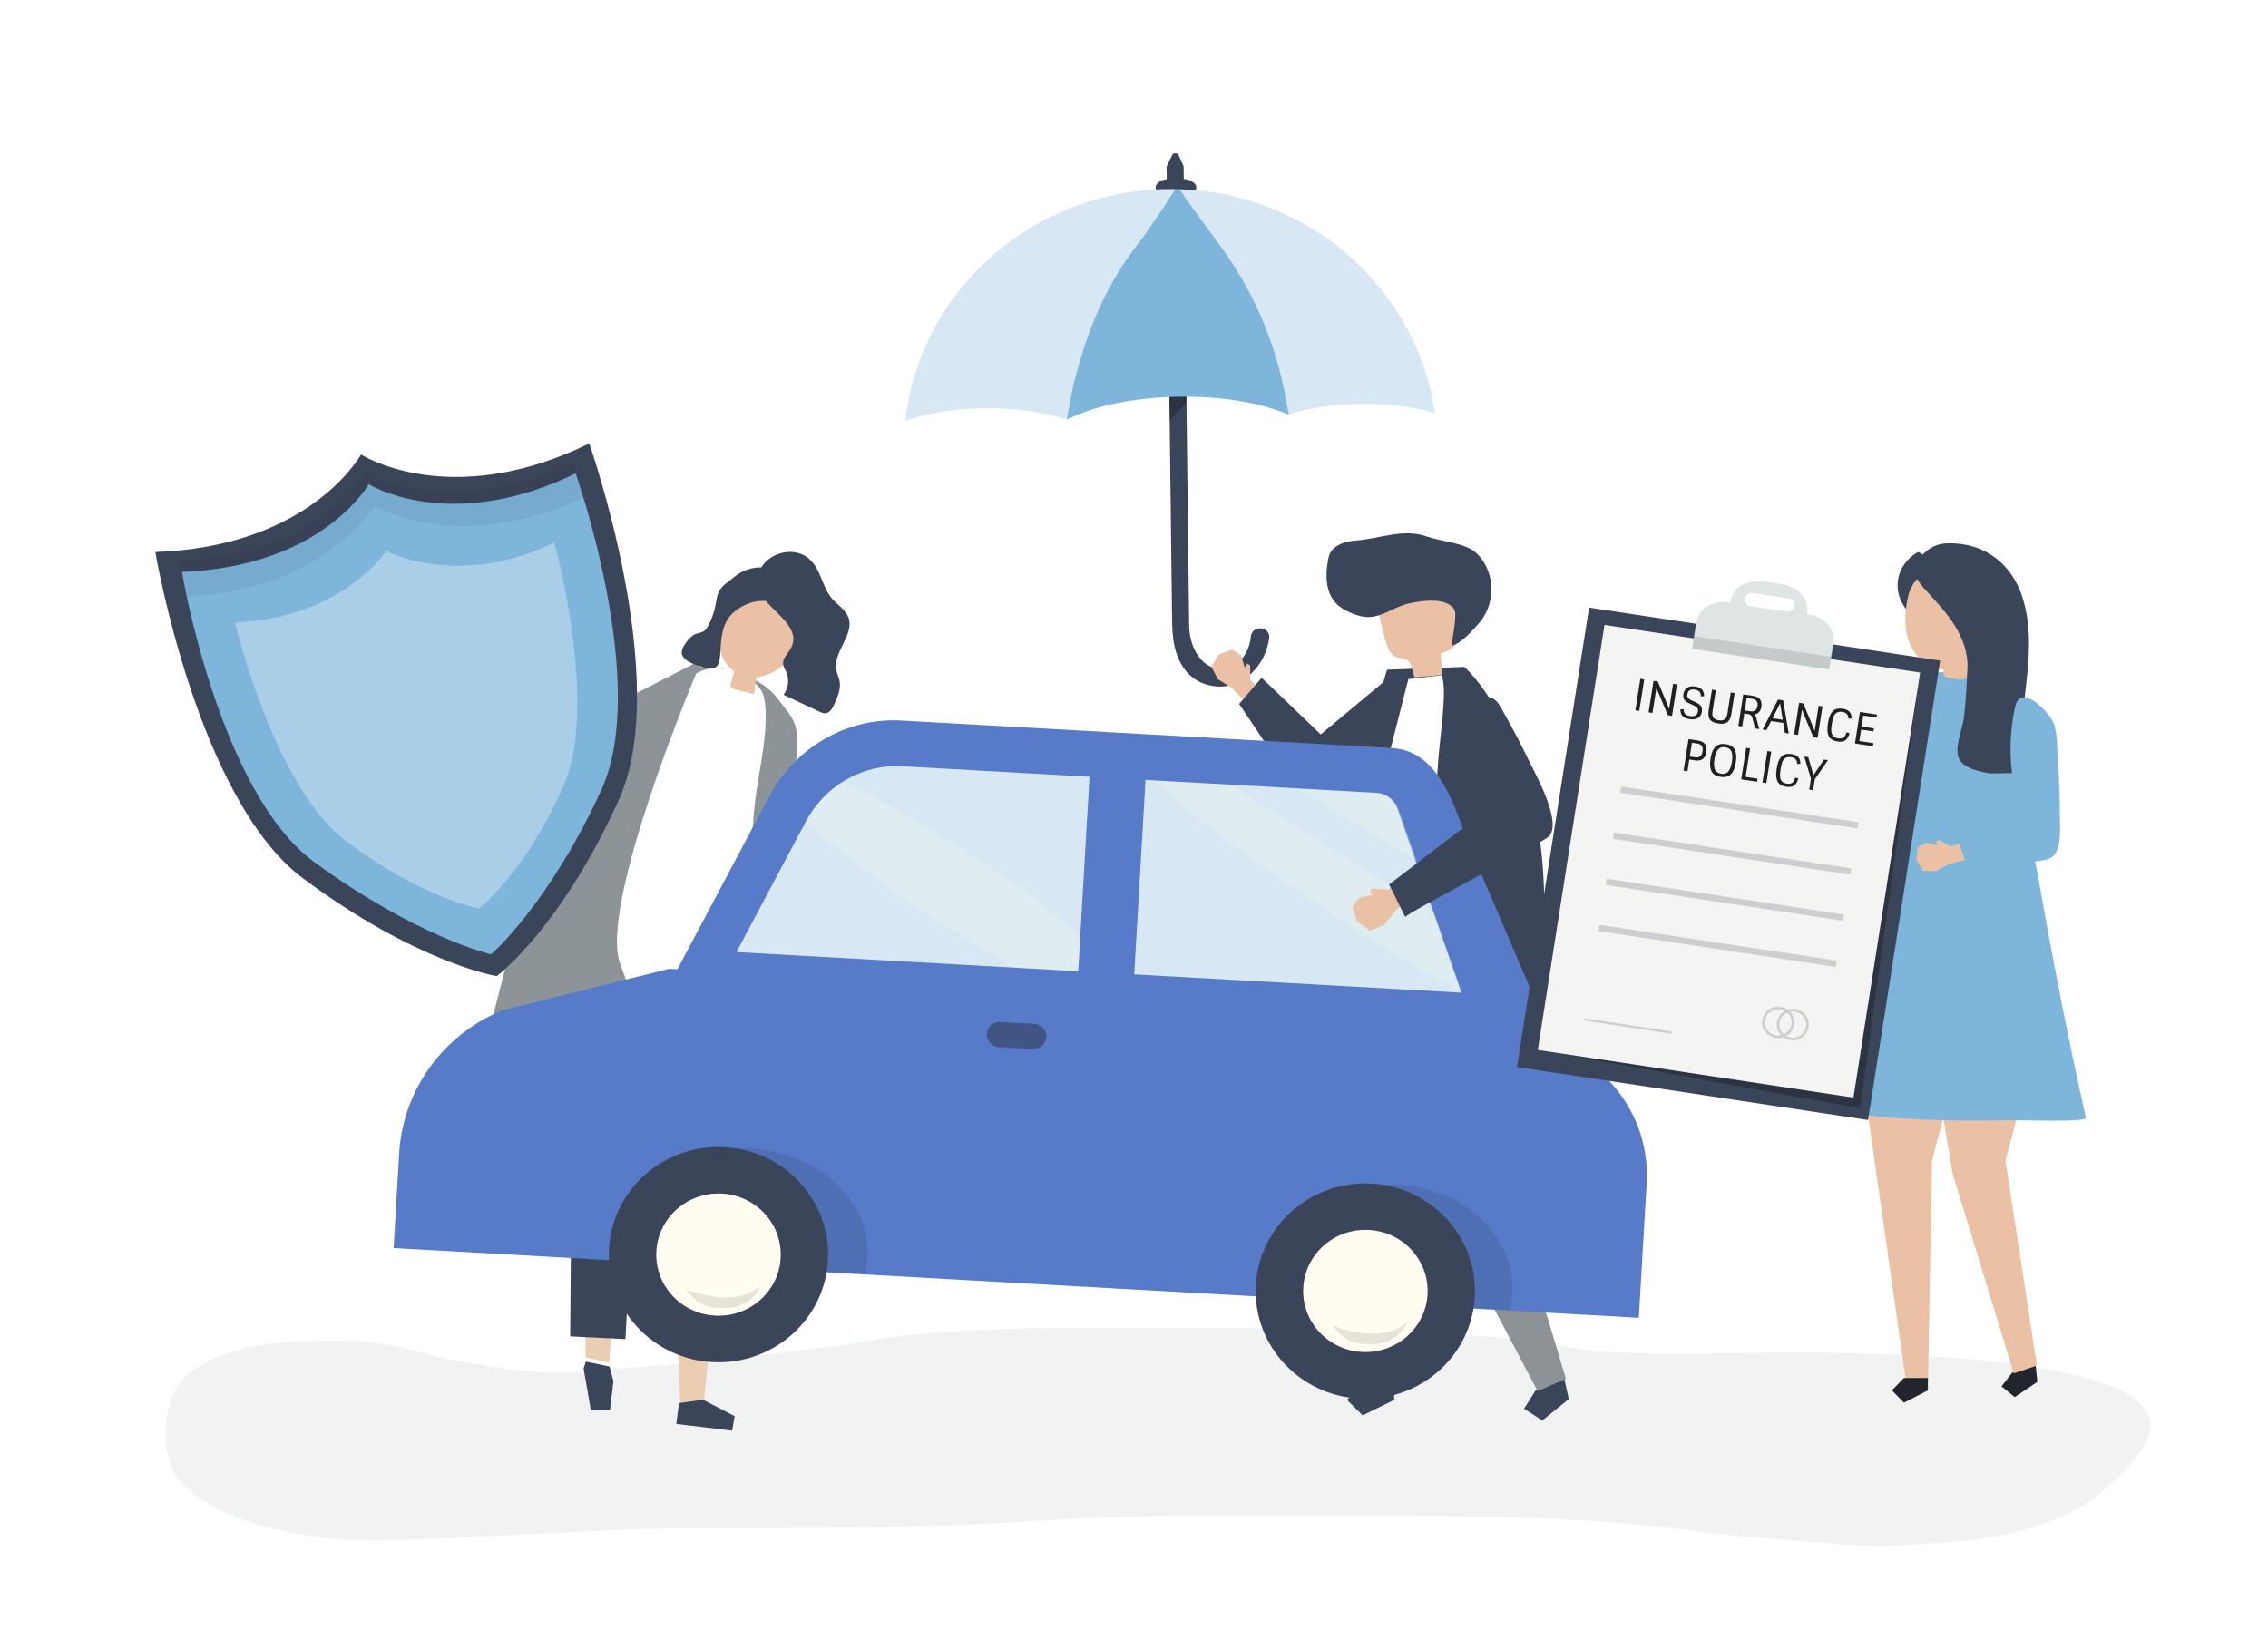 <?xml version="1.0" encoding="utf-8"?>
<!-- Generator: Adobe Illustrator 27.5.0, SVG Export Plug-In . SVG Version: 6.00 Build 0)  -->
<svg version="1.1" xmlns="http://www.w3.org/2000/svg" xmlns:xlink="http://www.w3.org/1999/xlink" x="0px" y="0px"
	 viewBox="0 0 1100 800" style="enable-background:new 0 0 1100 800;" xml:space="preserve">
<g id="Background">
	<rect style="fill:#FFFFFF;" width="1100" height="800"/>
</g>
<g id="Shadow">
	<g>
		<path style="fill:#F1F2F2;" d="M521.964,644.118c-28.193,0.084-56.385,0.762-84.528,3.892c-10.611,1.18-21,3.776-31.635,4.823
			c-21.244,2.092-42.107,5.993-63.426,7.793c-17.168,1.449-34.408,2.305-51.526,4.143c-16.049,1.724-33.816,1.326-49.742-1.522
			c-11.79-2.109-23.633-3.296-35.225-6.682c-12.967-3.789-27.055-6.498-40.565-6.4c-19.266,0.139-38.028,0.155-56.466,6.845
			c-6.472,2.348-14.395,6.209-19.31,11.137c-11.251,11.282-12.774,39.432-1.54,51.133c18.921,19.693,59.305,27.42,85.827,27.785
			c29.063,0.4,57.296-1.758,86.401-3.026c27.045-1.179,54.023-2.856,81.113-2.797c55.328,0.121,110.664,0,165.893-3.696
			c51.888-3.472,103.907-2.28,155.909-2.28c53.326,0,106.291,0.419,159.233,7.506c23.067,3.088,46.568,4.169,69.75,6.332
			c20.762,1.938,40.714-0.038,61.394-1.829c17.365-1.504,34.616-5.964,50.391-13.503c12.487-5.968,34.749-24.507,38.579-38.752
			c10.736-39.935-151.3-38.975-176.179-38.885c-27.831,0.101-55.884,1.016-83.693-0.045c-11.698-0.446-23.224-2.733-34.641-5.238
			c-11.372-2.495-22.83-1.861-34.362-2.91c-48.092-4.374-96.291-3.734-144.536-3.734
			C553.379,644.209,537.671,644.071,521.964,644.118z"/>
	</g>
</g>
<g id="Object">
	<g>
		<g>
			<g>
				<polygon style="fill:#EAC1A4;" points="220.023,327.614 208.819,318.595 212.54,313.73 221.607,318.241 222.279,315.139 
					230.907,324.002 227.735,329.571 				"/>
			</g>
			<g>
				<polygon style="fill:#8C9498;" points="338.293,321.065 288.076,346.832 229.012,320.04 223.292,331.406 285.878,378.197 
					354.545,360.218 				"/>
			</g>
		</g>
		<g>
			<g>
				<path style="fill:#3B455A;" d="M565.892,86.965c-0.025-2.051-0.049-4.103-0.074-6.154l2.836-5.833
					c0.713-0.808,2.235-0.794,2.912,0.027l2.502,5.711l0.074,6.154c2.291-0.027,6.043,1.681,6.069,3.841
					c0.026,2.16-1.81,3.932-4.102,3.959l-1.873,0.022l2.515,208.557c0.142,11.767,6.64,21.481,15.801,21.164
					c7.099-0.245,13.222-6.204,14.149-15.825c0.206-2.131,2.049-3.79,4.319-3.816l0.164-0.002c2.624-0.03,4.705,2.107,4.41,4.565
					c-1.647,13.687-12.651,23.593-23.21,23.716c-8.25,0.096-15.061-3.554-19.083-10.229c-4.979-8.264-4.777-17.415-4.886-26.545
					c-0.104-8.649-0.209-17.298-0.313-25.947c-0.146-12.076-0.291-24.152-0.437-36.228c-0.166-13.769-0.332-27.538-0.498-41.306
					c-0.166-13.728-0.331-27.456-0.497-41.184c-0.144-11.953-0.288-23.907-0.432-35.86c-0.084-6.989-0.169-13.977-0.253-20.966
					l-1.285,0.015c-2.291,0.027-4.17-1.703-4.196-3.862C560.48,88.779,563.601,86.992,565.892,86.965z"/>
				<polygon style="opacity:0.26;" points="567.302,203.877 575.537,195.33 575.369,181.371 567.032,181.468 				"/>
			</g>
			<g>
				<path style="fill:none;" d="M518.135,203.193c-0.279,0.135-0.557,0.27-0.83,0.407c-0.401-0.13-0.804-0.257-1.21-0.383
					l1.278-0.015L518.135,203.193z"/>
				<path style="fill:#D7E8F4;" d="M625.027,200.908l-1.373-7.668c-4.754-26.559-15.547-51.743-31.587-73.702l-20.27-27.751
					c48.554,1.442,90.501,29.016,111.349,68.919c6.362,12.177,10.75,25.502,12.771,39.58c-10.538-2.941-22.721-4.556-35.735-4.405
					C647.456,196.029,635.466,197.848,625.027,200.908z"/>
				<path style="fill:#D7E8F4;" d="M520.589,186.669l-3.217,16.532l-1.278,0.015c-11.146-3.453-24.327-5.381-38.492-5.217
					c-14.117,0.164-27.327,2.384-38.52,6.073c2.023-18.03,7.949-34.936,16.943-49.887c22.206-36.916,63.117-61.912,110.201-62.458
					c1.387-0.016,2.768-0.003,4.145,0.023l-15.65,22.888C535.482,138.277,526.805,162.098,520.589,186.669z"/>
				<path style="fill:#7DB5DB;" d="M623.654,193.24l1.373,7.668c-0.115,0.033-0.228,0.068-0.342,0.102
					c-13.508-5.669-31.963-8.797-52.302-8.561c-21.417,0.249-40.7,4.177-54.248,10.744l-0.763,0.009l3.217-16.532
					c6.216-24.571,14.893-48.392,34.131-72.031l15.65-22.888c0.476,0.009,0.952,0.022,1.427,0.036l20.27,27.751
					C608.107,141.497,618.9,166.681,623.654,193.24z"/>
			</g>
		</g>
		<g>
			<g>
				<g>
					<g>
						<polygon style="fill:#EAC1A4;" points="612.496,335.566 606.426,329.947 606.329,322.729 604.759,321.972 603.731,323.83 
							601.901,317.862 597.608,315.059 591.192,317.451 587.513,323.396 590.61,329.391 597.435,333.758 605.405,341.802 						"/>
					</g>
					<polygon style="fill:#3B455A;" points="611.911,328.794 600.991,341.478 630.282,385.114 641.183,388.564 687.617,352.245 
						675.198,327.377 640.567,356.245 					"/>
				</g>
				<g>
					<g>
						<polygon style="fill:#3B455A;" points="759.259,671.399 760.88,678.695 748.031,689.083 739.175,683.335 744.789,674.492 
							757.638,664.104 						"/>
						<polygon style="fill:#8C9295;" points="714.322,447.079 728.66,479.508 730.012,570.747 759.494,668.886 745.785,674.849 
							685.624,560.895 678.777,524.802 676.056,448.787 						"/>
					</g>
					<g>
						<polygon style="fill:#8C9295;" points="644.902,454.347 643.775,549.965 662.146,673.25 676.272,673.25 685.194,559.494 
							704.525,445.737 						"/>
						<polygon style="fill:#3B455A;" points="676.191,671.601 676.191,679.093 660.915,686.584 653.277,679.093 660.915,671.601 
													"/>
					</g>
				</g>
				<path style="fill:#3B455A;" d="M672.72,324.872l37.523-1.363c0,0,22.448,19.318,34.049,69.517
					c11.813,51.115-2.182,124.7-2.182,124.7s-100.671-13.16-117.177-15.193l25.183-100.923L672.72,324.872z"/>
				<g>
					<path style="fill:#EAC1A4;" d="M686.167,328.632c4.382-0.42,8.764-0.841,13.146-1.261c0.047-3.444-0.186-6.891-0.698-10.298
						c3.653-1.254,7.876-3.137,8.517-6.882c0.202-1.179-0.004-2.385-0.21-3.564c-0.852-4.873-1.703-9.745-2.555-14.618
						c-0.295-1.685-0.608-3.42-1.54-4.865c-1.636-2.535-4.816-3.648-7.829-4.165c-7.689-1.32-16.073,0.303-22.043,5.236
						c-1.589,1.313-3.026,2.892-3.729,4.809c-1.083,2.957-0.281,6.221,0.529,9.261c0.747,2.806,1.494,5.612,2.241,8.418
						c0.859,3.227,2.101,6.896,5.269,8.11c1.682,0.645,3.669,0.46,5.191,1.412C685.141,321.907,684.773,325.824,686.167,328.632z"/>
					<path style="fill:#3B455A;" d="M643.357,279.933c-0.085-3.34,0.393-6.72,1.074-9.766c1.169-5.234,7.465-7.587,12.915-7.958
						c11.771-0.801,23.13-6.035,34.625-1.995c6.571,2.309,15.395,2.863,21.341,6.119c2.483,1.36,4.463,3.482,6.005,5.825
						c5.343,8.118,5.358,19.303,0.035,27.434c-1.194,1.824-2.622,3.491-4.123,5.083c-3.106,3.295-6.821,7.364-11.089,8.581
						c-0.096-3.743,3.396-15.542,0.469-18.614c-4.645-4.875-15.164-3.19-20.936-1.999c-6.296,1.299-11.912,5.664-18.154,6.589
						c-4.491,0.666-10.219-1.501-14.034-3.783C645.507,291.875,643.511,285.969,643.357,279.933z"/>
				</g>
				<path style="fill:#FFFFFF;" d="M683.07,329.422l-39.448,154.761l-3.233,20.297l49.148,6.343c0,0-1.94-74.11-1.293-83.991
					c0.647-9.881,7.936-31.253,9.054-54.28c0.647-13.32,4.96-37.244,1.94-45.033L683.07,329.422z"/>
			</g>
		</g>
		<g>
			<polygon style="fill:#EBCEB1;" points="428.789,378.624 439.338,371.557 436.455,367.003 428.138,370.273 427.794,367.499 
				419.518,374.625 421.863,379.756 			"/>
			<path style="fill:#8C9498;" d="M421.495,371.291l4.124,10.415c0.565,1.709-39.395,23.832-42.953,25.42
				c-7.834,3.497-22.04,11.748-22.04,11.748c-10.895,0.134-31.411-5.338-38.263-8.23c-2.76-1.165-4.727-7.16-6.402-9.545
				c-2.124-3.024,0.58-8.354,2.401-10.82c3.734-5.058,9.466-8.659,15.713-9.87c2.244-0.435,4.595-0.568,6.798,0.034
				c2.271,0.62,5.176-9.638,7.102-8.306c3.423,2.366,5.32,17.983,9.395,19.343C362.487,393.187,420.287,368.84,421.495,371.291z"/>
		</g>
		<path style="fill:#8C9498;" d="M339.31,323.546c-0.236,0.008-0.471,0.017-0.705,0.028c-11.21,0.535-24.784,14.968-32.648,23.487
			c-20.298,21.99-34.475,47.188-45.086,75.361c-5.713,15.17-10.758,30.587-15.487,46.091c-1.306,4.284-10.481,43.456-12.706,43.735
			c22.817-2.858,45.788-5.093,68.513-3.546c22.726,1.546,45.326,7.012,64.811,18.767c9.976-50.273,17.351-102.331,19.768-153.273
			c0.289-6.093,1.236-12.379,0.651-18.434c-0.674-6.974-4.178-10.116-8.156-15.412c-1.363-1.814-2.736-3.64-4.402-5.14
			C365.079,327.304,351.054,323.171,339.31,323.546z"/>
		<g>
			<g>
				<polygon style="fill:#EBCEB1;" points="259.705,494.329 283.449,588.851 283.98,658.523 295.509,660.968 300.014,596.171 
					311.331,477.507 				"/>
			</g>
			<polygon style="fill:#3B455A;" points="295.655,662.921 297.517,669.988 295.883,683.852 286.54,683.869 283.041,663.828 
				284.126,660.477 			"/>
		</g>
		<g>
			<polygon style="fill:#EBCEB1;" points="350.362,483.889 352.457,565.565 341.341,680.92 329.96,681.738 325.871,575.985 
				302.693,480.113 			"/>
			<polygon style="fill:#3B455A;" points="340.985,678.993 356.316,686.977 355.099,694 328.017,690.746 329.319,680.639 			"/>
		</g>
		<polygon style="fill:#3B455A;" points="353.699,494.428 361.413,588.792 353.564,653.507 322.735,651.794 317.241,578.218 
			303.909,498.004 305.98,485.516 350.411,486.154 		"/>
		<polygon style="fill:#3B455A;" points="306.959,581.926 303.337,649.611 276.539,648.263 277.085,584.072 260.188,503.459 
			264.043,480.926 309.112,483.677 		"/>
		<path style="fill:#FFFFFF;" d="M359.291,502.215c-27.496-4.652-72.049-15.922-99.546-20.574
			c14.39-46.857,37.292-98.909,63.994-140.068c4.843-7.465,10.895-15.254,19.561-17.025c9.286-1.898,25.566,4.105,27.369,14.292
			c2.638,14.903-2.838,35.457-4.528,50.527C362.318,423.465,365.94,468.528,359.291,502.215z"/>
		<g>
			<path style="fill:#EAC1A4;" d="M354.516,291.666c10.34-17.65,33.251-6.186,34.736,11.466
				c0.978,11.628-10.548,24.431-22.461,25.334c-0.242,2.796-0.605,5.582-1.09,8.348c-3.012-0.806-6.024-1.613-9.035-2.419
				c-0.932-0.25-2-0.62-2.302-1.52c-0.183-0.545-0.022-1.137,0.14-1.689c0.544-1.859,1.089-3.719,1.633-5.579
				c-0.202-0.139-0.404-0.281-0.604-0.431c-4.959-3.71-7.213-10.174-6.928-16.285C348.891,302.782,351.409,296.97,354.516,291.666z"
				/>
			<g>
				<g>
					<path style="fill:#3B455A;" d="M355.178,297.638c-4.995,4.7-5.457,12.224-5.786,18.688c-0.292,5.732-1.161,9.155-7.364,7.539
						c-3.495-0.91-9.731-2.461-11.209-6.216c-1.118-2.844,2.987-7.722,5.163-9.378c1.662-1.264,4.152-1.057,5.779-2.365
						c0.671-0.539,1.127-1.287,1.542-2.034c1.693-3.05,2.912-6.353,3.603-9.759c0.469-2.313,0.705-4.701,1.638-6.875
						c1.354-3.151,5.413-5.542,8.042-7.722c4.892-4.056,15.999-7.149,20.02,0.094c0.916,1.65,0.901,3.63,0.772,5.504
						c-0.077,1.119-0.196,2.267-0.716,3.265c-2.076,3.981-6.118,2.747-9.673,3.316C362.606,292.398,358.366,294.638,355.178,297.638
						z"/>
					<path style="fill:#3B455A;" d="M383.967,313.691c-1.273,2.92-4.444,5.262-4.137,8.423c0.137,1.409,0.972,2.642,1.541,3.943
						c1.552,3.553,1.009,7.904-1.37,10.985c5.836,2.737,11.672,5.475,17.507,8.212c0.88,0.413,1.809,0.836,2.783,0.778
						c2.081-0.123,3.332-2.255,4.199-4.114c1.708-3.662,3.458-7.623,2.696-11.58c-0.353-1.835-1.233-3.541-1.58-5.377
						c-1.668-8.829,9.12-17.248,5.816-25.622c-1.474-3.737-5.334-5.95-7.946-9.031c-4.555-5.372-5.203-13.268-10.104-18.339
						c-9.255-9.576-27.41-1.736-26.017,11.564C368.492,294.378,389.095,301.93,383.967,313.691z"/>
				</g>
			</g>
		</g>
		<path style="fill:#8C9498;" d="M337.818,326.324c0,0-47.553,112.474-37.051,141.163c10.502,28.689,15.388,39.803,15.388,39.803
			l-72.815,2.985C243.341,510.276,289.818,345.961,337.818,326.324z"/>
		<g>
			<g>
				<path style="fill:#587BC9;" d="M780.135,523.983L747.87,490.36l-1.022-0.049c-1.722-4.024-3.444-8.048-5.167-12.072
					c-9.091-21.243-18.181-42.485-27.272-63.728c-7.996-18.684-14.36-50.253-39.385-51.656L437.167,349.53
					c-26.419-1.48-51.392,12.895-64.156,36.929l-44.448,83.688l-3.962-0.191l-81.12,20.187
					c-28.747,11.867-48.103,38.777-49.882,69.35l-2.674,45.94l603.922,33.831l3.804-65.359
					C799.724,555.472,793.028,537.419,780.135,523.983z"/>
				<path style="fill:#D7E8F4;" d="M550.099,472.655l158.693,8.89l-30.967-89.194c-1.542-4.441-5.504-7.487-10.07-7.743
					l-112.165-6.284L550.099,472.655z"/>
				<path style="fill:#D7E8F4;" d="M528.444,376.804l-90.904-5.092c-19.264-1.079-37.473,9.402-46.781,26.927l-33.57,63.209
					l165.765,9.286L528.444,376.804z"/>
				<g style="opacity:0.2;">
					<path style="fill:#FFFDF1;" d="M680.957,413.686c2.045,1.226,4.089,2.458,6.133,3.687l-8.473-24.405
						c-1.542-4.441-5.504-7.487-10.07-7.743l-38.857-2.177C646.712,393.366,663.883,403.451,680.957,413.686z"/>
					<path style="fill:#FFFDF1;" d="M682.823,434.66c-28.227-17.112-57.841-36.39-85.739-54.011l-36.486-1.471
						c23.759,22.444,54.239,42.913,81.15,61.316c16.176,11.062,32.736,21.589,49.759,31.353c5.579,3.2,11.443,6.147,17.319,9.122
						l-13.405-38.611C691.23,439.777,687.03,437.21,682.823,434.66z"/>
					<path style="fill:#FFFDF1;" d="M496.551,431.647c-11.798-8.463-24.074-16.346-36.444-23.974
						c-12.528-7.726-25.232-15.489-38.449-22.036c-4.357-2.158-8.774-4.186-13.176-6.233c-7.275,4.64-13.446,11.181-17.723,19.235
						l-0.326,0.615c13.168,10.181,26.436,20.247,39.505,30.498c19.334,15.164,40.953,27.035,62.046,39.648l30.97,1.735l0.995-17.093
						C514.823,446.564,506.156,438.537,496.551,431.647z"/>
				</g>
				<g>
					<path style="opacity:0.1;fill:#000100;" d="M419.551,618.24c0.685-2.633,1.121-5.352,1.283-8.14
						c1.598-27.45-23.832-51.199-56.799-53.046c-12.873-0.721-24.982,2.016-35.069,7.241c20.085,5.339,37.418,16.319,51.275,30.21
						c7.058,7.076,12.442,14.522,16.472,22.314L419.551,618.24z"/>
				</g>
				<g>
					<path style="opacity:0.1;fill:#000100;" d="M732.27,635.759c0.673-2.634,1.102-5.353,1.264-8.141
						c1.598-27.45-23.2-51.164-55.387-52.967c-12.569-0.704-24.396,2.049-34.252,7.286c19.604,5.312,36.514,16.269,50.024,30.14
						c6.882,7.066,12.128,14.504,16.053,22.29L732.27,635.759z"/>
				</g>
				<g>
					
						<ellipse transform="matrix(1 -0.003 0.003 1 -2.013 1.158)" style="fill:#3B455A;" cx="348.651" cy="608.503" rx="53.18" ry="52.225"/>
					<g>
						<g>
							
								<ellipse transform="matrix(1 -0.003 0.003 1 -1.994 1.147)" style="fill:#FFFDF1;" cx="348.651" cy="608.503" rx="30.184" ry="29.642"/>
						</g>
						<path style="opacity:0.1;fill:#000100;" d="M352.743,629.415c5.78-0.108,11.7-1.776,16.004-5.567
							c-2.086,5.068-6.839,8.992-12.28,10.14c-1.848,0.39-3.749,0.476-5.639,0.495c-2.002,0.02-4.016-0.037-5.978-0.427
							c-5.284-1.051-9.979-4.648-12.302-9.426c0.762,1.549,6.608,2.938,8.061,3.281
							C344.577,628.847,348.649,629.491,352.743,629.415z"/>
					</g>
				</g>
				<g>
					
						<ellipse transform="matrix(1 -0.003 0.003 1 -2.069 2.197)" style="fill:#3B455A;" cx="662.379" cy="626.078" rx="53.18" ry="52.225"/>
					<g>
						<g>
							
								<ellipse transform="matrix(1 -0.003 0.003 1 -2.023 2.147)" style="fill:#FFFDF1;" cx="662.379" cy="626.078" rx="30.184" ry="29.642"/>
						</g>
						<path style="opacity:0.1;fill:#000100;" d="M666.47,646.99c5.78-0.108,11.7-1.776,16.004-5.567
							c-2.086,5.068-6.839,8.992-12.281,10.14c-1.848,0.39-3.749,0.476-5.639,0.495c-2.002,0.02-4.016-0.037-5.978-0.427
							c-5.284-1.051-9.979-4.648-12.302-9.426c0.762,1.549,6.609,2.938,8.061,3.281C658.305,646.422,662.377,647.066,666.47,646.99z
							"/>
					</g>
				</g>
			</g>
			<path style="opacity:0.5;fill:#29313F;" d="M500.91,508.871l-16.448-0.921c-3.429-0.192-6.05-3.074-5.854-6.437l0-0.008
				c0.196-3.363,3.134-5.934,6.563-5.742l16.448,0.921c3.429,0.192,6.05,3.074,5.854,6.437l0,0.008
				C507.278,506.492,504.339,509.063,500.91,508.871z"/>
		</g>
		<g>
			<polygon style="fill:#EAC1A4;" points="680.262,425.439 673.44,431.525 665.324,431.022 664.342,432.655 666.343,433.922 
				659.484,435.397 655.976,439.8 658.122,446.933 664.49,451.409 671.485,448.568 676.964,441.56 686.67,433.625 			"/>
			<path style="fill:#3B455A;" d="M673.727,429.051c11.061-8.459,22.123-16.918,33.184-25.376c2.978-2.277,6.362-4.007,9.328-6.309
				c4.337-3.365,5.484-4.374,4.024-9.249c-4.231-14.131-13.209-26.718-17.297-40.675c4.674-2.691,8.867-5.968,13.898-8.164
				c8.214-3.585,10.095,2.244,13.439,8.173c3.965,7.033,7.722,14.189,11.203,21.464c2.885,6.03,17.248,31.342,9.091,37.357
				c-5.836,4.331-69.654,37.323-69.007,38.627C681.33,444.375,673.727,429.051,673.727,429.051z"/>
		</g>
		<g>
			<g>
				<path style="fill:#3B455A;" d="M285.793,215.12c-62.916,30.808-104.618,8.925-110.34,5.586c0,0-0.21-0.424-0.34-0.201
					c-0.223-0.135-0.2,0.336-0.2,0.336c-3.391,5.62-29.3,44.428-99.574,46.96c0,0,20.354,120.069,71.647,158.29
					c54.786,40.823,93.808,47.545,93.949,47.368c0.21,0.089,31.553-23.932,59.315-85.732
					C326.222,329.909,285.793,215.12,285.793,215.12z"/>
				<path style="fill:#7DB5DB;" d="M279.194,229.646c-57.156,27.714-94.861,8.376-100.034,5.423c0,0-0.188-0.377-0.307-0.178
					c-0.202-0.119-0.183,0.301-0.183,0.301c-3.097,5.023-26.743,39.718-90.449,42.258c0,0,17.945,106.939,64.276,140.799
					c49.486,36.166,85.522,44.806,85.651,44.648c0.19,0.079,28.004-24.265,53.425-79.461
					C315.357,331.797,279.194,229.646,279.194,229.646z"/>
				<g style="opacity:0.06;">
					<path d="M181.331,245.51c0,0-0.02-0.44,0.191-0.315c0.125-0.209,0.322,0.186,0.322,0.186
						c5.312,3.033,43.388,22.558,101.304-4.048c-3.069-10.588-5.38-17.118-5.38-17.118c-57.156,27.714-94.861,8.376-100.034,5.423
						c0,0-0.188-0.377-0.307-0.178c-0.202-0.119-0.183,0.301-0.183,0.301c-3.097,5.023-26.743,39.718-90.449,42.258
						c0,0,1.145,6.819,3.601,17.556C154.26,285.719,178.149,250.67,181.331,245.51z"/>
				</g>
			</g>
			<path style="opacity:0.34;fill:#FFFFFF;" d="M268.845,263.201c-43.135,21.122-77.441,6.408-81.365,4.119
				c0,0-0.144-0.291-0.233-0.138c-0.153-0.092-0.137,0.23-0.137,0.23c-2.325,3.853-24.97,32.762-73.15,34.498
				c0,0,18.837,80.016,54.003,106.22c37.561,27.988,64.314,32.596,64.411,32.475c0.144,0.061,21.633-16.408,40.666-58.777
				C290.846,342.188,268.845,263.201,268.845,263.201z"/>
		</g>
		<g>
			<polygon style="fill:#EAC1A4;" points="861.418,349.572 855.314,346.333 853.659,340.553 852.232,340.275 851.812,341.984 
				849.039,337.573 844.977,336.223 840.345,339.492 838.687,345.042 842.484,349.209 848.922,351.283 857.082,356.072 			"/>
			<polygon style="fill:#93AA9D;" points="857.955,342.897 893.899,367.538 930.674,328.823 935.057,372.741 899.218,395.862 
				851.404,354.514 			"/>
		</g>
		<g>
			<g>
				<polygon style="fill:#22252D;" points="987.529,664.41 988.141,670.339 977.159,677.732 970.75,672.535 975.935,665.874 
					986.917,658.482 				"/>
				<polygon style="fill:#EAC1A4;" points="987.255,483.147 989.115,501.152 972.646,563.015 987.938,662.423 976.682,666.227 
					947,569.175 942.29,540.941 942.461,481.17 				"/>
			</g>
			<g>
				<polygon style="fill:#EAC1A4;" points="900.68,503.214 924.357,669.788 935.119,669.788 937.056,563.015 956.643,488.071 				
					"/>
				<polygon style="fill:#22252D;" points="935.057,668.471 935.057,674.454 923.419,680.438 917.6,674.454 923.419,668.471 				"/>
			</g>
			<path style="fill:#7DB5DB;" d="M927.121,332.219c0.852-1.367,1.991-2.531,3.553-3.396c10.692-5.918,28.415-0.706,40.016-0.706
				c3.428,35.407,12.908,69.151,19.03,103.915c6.502,36.921,13.823,73.703,21.957,110.312c0.461,2.073-32.289,1.027-35.378,1.078
				c-31.507,0.521-72.75,0.415-103.151-8.929c19.402-51.087,26.486-106.055,41.764-158.47c2.682-9.202,5.867-18.266,8.283-27.543
				C924.596,343.103,924.38,336.613,927.121,332.219z"/>
			<path style="fill:#3B455A;" d="M941.416,279.974c-7.975,2.139-14.254,9.378-15.128,17.443
				c-4.359-3.983-6.584-10.097-5.781-15.886c0.803-5.789,4.611-11.099,9.896-13.795c4.944,2.574,8.778,7.128,10.42,12.376
				L941.416,279.974z"/>
			<path style="fill:#EAC1A4;" d="M925.193,290.455c4.121-21.339,31.303-17.652,39.101-0.371c4.434,9.827-0.211,23.737-9.082,30.575
				c-0.19,1.889-0.441,7.101-1.913,8.364c-1.595,1.368-6.619,0.064-8.587-0.383c-0.546-0.124-1.116-0.278-1.512-0.667
				c-0.495-0.487-0.579-1.791-0.588-3.236c-1.445-0.096-2.925-0.373-4.432-0.858c-6.322-2.036-10.901-7.777-12.795-14.034
				C923.492,303.589,923.955,296.867,925.193,290.455z"/>
			<path style="fill:#3B455A;" d="M965.384,375.159c-0.258-0.015-0.468-0.034-0.621-0.06c-4.795-0.807-12.489-2.326-14.716-7.281
				c-2.281-5.077,1.772-14.288,2.441-19.564c1.017-8.02,1.355-16.108,1.748-24.175c0.355-7.272-2.294-14.439-6.173-20.647
				c-3.879-6.208-8.953-11.597-13.95-16.981c-2.078-2.239-4.229-4.634-4.864-7.598c-0.702-3.277,0.634-6.737,2.838-9.296
				c3.392-3.937,7.417-5.895,12.539-6.015c17.978-0.421,31.494,10.01,36.594,27.231c7.308,24.677-1.821,48.223-0.461,72.778
				c0.232,4.193,1.646,8.316,4.043,11.796C984.164,374.423,969.262,375.376,965.384,375.159z"/>
		</g>
		<g>
			<polygon style="fill:#EAC1A4;" points="953.407,408.127 946.177,410.447 940.243,407.38 938.941,408.284 940.01,409.9 
				934.342,408.737 930.185,410.889 929.343,416.968 932.594,422.445 938.837,422.625 945.373,419.166 955.41,416.41 			"/>
			<path style="fill:#7DB5DB;" d="M972.5,400.47c3.047-2.021,5.142-4.891,5.414-9.122c0.25-3.898-0.681-7.761-1.367-11.608
				c-2.177-12.213-1.89-24.843,0.841-36.949c2.717-12.046,17.045,3.1,18.826,8.535c1.975,6.023,1.419,12.581,1.9,18.809
				c0.646,8.361,0.952,16.748,0.917,25.133c-0.022,5.305,1.31,17.836-4.385,20.872c-1.54,0.821-3.308,1.109-5.038,1.384
				c-2.718,0.433-35.168,4.447-35.676,2.874l-4.483-13.871C956.201,405.17,966.313,404.573,972.5,400.47z"/>
		</g>
		<g>
			<g>
				<polygon style="fill:#3B455A;" points="906.023,543.312 735.754,517.608 770.727,294.751 940.996,320.455 				"/>
				<polygon style="opacity:0.26;" points="749.959,509.951 752.508,510.336 902.154,537.61 931.295,326.256 923.997,327.173 				
					"/>
				<polygon style="fill:#F4F4F2;" points="898.938,532.442 745.843,509.33 778.2,303.145 931.295,326.256 				"/>
				<g>
					<g>
						<path style="fill:#DFE5E5;" d="M877.441,298.055l-1.031-0.156l0.107-0.682c1.009-6.427-4.275-12.559-11.802-13.695
							l-9.914-1.497c-7.527-1.136-14.446,3.153-15.455,9.58l-0.107,0.682l-1.032-0.156c-7.527-1.136-14.446,3.153-15.455,9.58
							l-2.04,13.002l66.49,10.037l2.04-13.002C890.252,305.323,884.968,299.191,877.441,298.055z M866.541,296.684l-17.518-2.645
							c-1.791-0.27-3.03-1.928-2.754-3.685c0.276-1.756,1.966-2.972,3.757-2.702l17.518,2.645c1.791,0.27,3.03,1.928,2.754,3.685
							C870.022,295.738,868.332,296.954,866.541,296.684z"/>
					</g>
					<polygon style="opacity:0.12;" points="887.203,324.752 820.713,314.714 821.674,308.593 888.163,318.63 					"/>
				</g>
				<g>
					<polygon style="fill:#CDCED0;" points="900.901,401.913 785.852,384.545 786.328,381.51 901.377,398.878 					"/>
					<polygon style="fill:#CDCED0;" points="897.389,424.29 782.34,406.922 782.816,403.887 897.865,421.255 					"/>
					<polygon style="fill:#CDCED0;" points="893.877,446.668 778.828,429.3 779.305,426.265 894.354,443.633 					"/>
					<polygon style="fill:#CDCED0;" points="890.365,469.045 775.317,451.677 775.793,448.642 890.842,466.01 					"/>
				</g>
				<polygon style="fill:#CDCED0;" points="810.862,500.389 768.57,494.005 768.402,495.076 810.694,501.46 				"/>
				<path style="fill:#CDCED0;" d="M873.309,490.32c-1.926-1.056-4.22-1.208-6.257-0.544c-0.26-0.188-0.531-0.366-0.82-0.524
					c-2.881-1.58-6.586-1.14-9.019,1.036c-2.377,2.126-3.188,5.566-1.986,8.498c1.22,2.976,4.265,4.878,7.519,4.785
					c0.775-0.022,1.519-0.162,2.219-0.399c1.385,0.979,3.09,1.518,4.857,1.467c3.739-0.107,6.779-2.921,7.411-6.472
					C877.663,495.009,876.169,491.888,873.309,490.32z M863.724,502.219c-2.659,0.509-5.423-0.677-6.84-2.944
					c-1.438-2.301-1.214-5.328,0.533-7.408c1.739-2.07,4.701-2.872,7.274-1.95c0.349,0.125,0.68,0.278,0.992,0.453
					c-0.496,0.274-0.965,0.602-1.393,0.986c-2.377,2.126-3.188,5.566-1.986,8.498c0.362,0.883,0.886,1.67,1.526,2.34
					C863.794,502.201,863.76,502.212,863.724,502.219z M868.909,496.91c-0.38,2.134-1.775,3.96-3.735,4.849
					c-0.466-0.407-0.878-0.88-1.213-1.415c-1.438-2.301-1.214-5.328,0.533-7.408c0.639-0.761,1.445-1.349,2.335-1.745
					C868.402,492.606,869.203,494.743,868.909,496.91z M870.8,503.287c-1.555,0.298-3.144,0.012-4.481-0.727
					c1.988-1.142,3.425-3.145,3.838-5.461c0.318-2.34-0.422-4.658-1.99-6.341c1.179-0.251,2.429-0.191,3.599,0.228
					c2.935,1.052,4.625,3.993,4.217,6.993C875.516,500.608,873.508,502.769,870.8,503.287z"/>
			</g>
			<g>
				<path style="fill:#202020;" d="M795.581,329.303l1.878,0.284l-2.399,15.284l-1.879-0.284L795.581,329.303z"/>
				<path style="fill:#202020;" d="M811.463,331.701l1.878,0.284l-2.399,15.285l-2.049-0.309l-5.517-13.307l-1.912,12.186
					l-1.878-0.284l2.399-15.284l2.049,0.309l5.513,13.328L811.463,331.701z"/>
				<path style="fill:#202020;" d="M824.908,342.454c0.525,0.694,0.689,1.666,0.493,2.914c-0.196,1.249-0.802,2.208-1.817,2.877
					c-1.016,0.669-2.366,0.875-4.053,0.62c-1.686-0.255-2.868-0.783-3.543-1.585c-0.676-0.802-1.012-1.86-1.01-3.174l1.58-0.041
					c-0.019,1.884,0.996,2.98,3.046,3.289c2.319,0.35,3.621-0.375,3.903-2.175c0.123-0.782,0-1.393-0.368-1.835
					c-0.368-0.441-1.029-0.87-1.983-1.285l-1.347-0.611c-1.405-0.612-2.358-1.267-2.86-1.964c-0.502-0.698-0.656-1.67-0.46-2.92
					c0.196-1.249,0.785-2.214,1.765-2.895c0.981-0.68,2.286-0.898,3.916-0.652c1.629,0.246,2.761,0.767,3.393,1.562
					c0.632,0.796,0.948,1.851,0.946,3.165l-1.58,0.04c0.018-1.883-0.919-2.968-2.811-3.254c-2.206-0.333-3.45,0.401-3.733,2.202
					c-0.123,0.782-0.018,1.394,0.313,1.837c0.331,0.443,0.947,0.861,1.846,1.254l1.41,0.62
					C823.399,341.09,824.384,341.761,824.908,342.454z"/>
				<path style="fill:#202020;" d="M839.427,335.922l1.879,0.284l-1.607,10.239c-0.147,0.935-0.387,1.721-0.719,2.356
					c-0.333,0.636-0.696,1.113-1.088,1.432c-0.393,0.32-0.869,0.548-1.43,0.684c-0.561,0.137-1.069,0.199-1.526,0.188
					c-0.457-0.012-0.985-0.063-1.582-0.153c-0.598-0.09-1.116-0.197-1.556-0.321c-0.44-0.124-0.902-0.333-1.388-0.627
					c-0.485-0.294-0.867-0.652-1.143-1.073c-0.276-0.42-0.476-0.982-0.598-1.687c-0.123-0.704-0.11-1.524,0.036-2.46l1.607-10.238
					l1.879,0.284l-1.597,10.176c-0.254,1.62-0.031,2.753,0.668,3.401c0.345,0.309,0.695,0.534,1.052,0.674
					c0.357,0.14,0.788,0.247,1.293,0.324c0.505,0.076,0.949,0.101,1.332,0.073c0.383-0.028,0.786-0.139,1.21-0.332
					c0.864-0.398,1.424-1.414,1.68-3.047L839.427,335.922z"/>
				<path style="fill:#202020;" d="M845.511,336.841l4.718,0.712c0.925,0.14,1.698,0.392,2.318,0.757
					c0.62,0.365,1.057,0.802,1.313,1.313c0.476,0.958,0.624,2.01,0.445,3.154c-0.344,2.191-1.46,3.452-3.347,3.781
					c0.34,0.337,0.61,0.85,0.808,1.536l1.487,5.562l-2.007-0.303l-1.377-5.288c-0.149-0.537-0.38-0.922-0.693-1.155
					c-0.313-0.233-0.773-0.41-1.381-0.53l-1.815-0.274l-0.989,6.302l-1.878-0.284L845.511,336.841z M846.21,344.641l2.754,0.416
					c1.039,0.157,1.842-0.018,2.41-0.526c0.568-0.507,0.919-1.19,1.054-2.049c0.135-0.858,0.009-1.613-0.377-2.265
					c-0.386-0.651-1.099-1.055-2.137-1.212l-2.754-0.416L846.21,344.641z"/>
				<path style="fill:#202020;" d="M862.354,339.384l2.498,0.377l2.703,16.055l-1.857-0.28l-0.793-4.835l-5.935-0.896l-2.239,4.378
					l-1.857-0.28L862.354,339.384z M863.357,341.207l-3.687,7.202l4.974,0.751L863.357,341.207z"/>
				<path style="fill:#202020;" d="M882.057,342.358l1.878,0.284l-2.399,15.284l-2.049-0.309l-5.517-13.307l-1.912,12.186
					l-1.879-0.284l2.399-15.285l2.049,0.309l5.513,13.328L882.057,342.358z"/>
				<path style="fill:#202020;" d="M893.586,345.342c-1.324-0.2-2.37,0.014-3.138,0.641c-0.682,0.54-1.2,1.52-1.554,2.938
					c-0.151,0.592-0.296,1.327-0.434,2.207c-0.138,0.88-0.227,1.635-0.268,2.264c-0.041,0.63-0.016,1.237,0.075,1.822
					c0.09,0.585,0.259,1.068,0.505,1.448c0.541,0.825,1.473,1.337,2.796,1.536c2.192,0.331,3.503-0.642,3.933-2.921l1.524,0.316
					c-0.343,1.534-0.962,2.666-1.855,3.396c-0.894,0.73-2.174,0.968-3.839,0.717c-2.348-0.354-3.837-1.308-4.468-2.861
					c-0.33-0.779-0.511-1.642-0.544-2.59c-0.034-0.949,0.053-2.082,0.26-3.401c0.207-1.319,0.471-2.426,0.794-3.32
					c0.323-0.895,0.76-1.665,1.313-2.31c1.075-1.281,2.787-1.744,5.135-1.39c1.551,0.234,2.65,0.754,3.296,1.559
					c0.646,0.804,0.953,1.862,0.923,3.172l-1.558,0.044C896.473,346.72,895.507,345.632,893.586,345.342z"/>
				<path style="fill:#202020;" d="M902.08,345.381l8.283,1.25l-0.23,1.466l-6.404-0.967l-0.835,5.318l5.956,0.899l-0.23,1.465
					l-5.956-0.899l-0.874,5.57l6.831,1.031l-0.23,1.466l-8.71-1.315L902.08,345.381z"/>
				<path style="fill:#202020;" d="M822.033,368.855l-2.711-0.409l-0.89,5.674l-1.879-0.284l2.398-15.284l4.59,0.693
					c3.216,0.485,4.573,2.33,4.07,5.534C827.109,367.982,825.249,369.341,822.033,368.855z M819.552,366.98l2.604,0.393
					c2.035,0.307,3.227-0.652,3.577-2.878c0.349-2.226-0.494-3.493-2.529-3.8l-2.604-0.393L819.552,366.98z"/>
				<path style="fill:#202020;" d="M839.798,375.266c-0.56,0.687-1.283,1.167-2.171,1.441c-0.888,0.273-1.933,0.319-3.135,0.137
					c-1.203-0.182-2.182-0.53-2.939-1.044c-0.757-0.514-1.293-1.185-1.607-2.011c-0.315-0.826-0.491-1.699-0.529-2.62
					c-0.038-0.92,0.027-1.914,0.195-2.982s0.36-1.968,0.577-2.699c0.217-0.731,0.519-1.425,0.906-2.082
					c0.387-0.655,0.837-1.181,1.351-1.575c1.14-0.857,2.656-1.142,4.549-0.857c2.391,0.361,3.912,1.391,4.563,3.09
					c0.323,0.82,0.503,1.691,0.541,2.61c0.038,0.92-0.037,1.977-0.224,3.171c-0.187,1.193-0.44,2.224-0.758,3.09
					C840.796,373.803,840.358,374.579,839.798,375.266z M834.867,375.357c0.74,0.112,1.424,0.048,2.052-0.193
					c0.628-0.241,1.139-0.643,1.533-1.205c0.394-0.562,0.713-1.199,0.956-1.913c0.243-0.714,0.439-1.545,0.588-2.494
					c0.149-0.949,0.217-1.8,0.204-2.552c-0.013-0.752-0.121-1.458-0.323-2.117c-0.429-1.351-1.469-2.151-3.12-2.4
					c-1.323-0.2-2.385,0.062-3.182,0.784c-0.985,0.894-1.67,2.563-2.053,5.005c-0.383,2.443-0.242,4.236,0.423,5.379
					C832.484,374.577,833.458,375.145,834.867,375.357z"/>
				<path style="fill:#202020;" d="M844.517,378.058l2.399-15.284l1.878,0.284l-2.169,13.819l5.807,0.877l-0.23,1.465
					L844.517,378.058z"/>
				<path style="fill:#202020;" d="M857.205,364.326l1.878,0.284l-2.399,15.284l-1.879-0.284L857.205,364.326z"/>
				<path style="fill:#202020;" d="M868.734,367.31c-1.323-0.2-2.37,0.014-3.138,0.641c-0.682,0.54-1.2,1.52-1.554,2.938
					c-0.151,0.592-0.296,1.327-0.434,2.206c-0.138,0.88-0.227,1.635-0.268,2.264c-0.041,0.629-0.016,1.237,0.075,1.822
					c0.09,0.585,0.258,1.068,0.505,1.448c0.54,0.825,1.473,1.337,2.796,1.536c2.192,0.331,3.502-0.642,3.933-2.921l1.524,0.316
					c-0.343,1.534-0.961,2.666-1.855,3.396c-0.894,0.729-2.173,0.968-3.839,0.717c-2.348-0.354-3.838-1.308-4.468-2.861
					c-0.33-0.779-0.511-1.642-0.544-2.59c-0.034-0.948,0.054-2.082,0.261-3.4c0.207-1.319,0.471-2.426,0.794-3.32
					c0.323-0.895,0.76-1.665,1.313-2.31c1.075-1.281,2.787-1.744,5.135-1.39c1.551,0.234,2.65,0.754,3.296,1.559
					c0.646,0.804,0.953,1.862,0.923,3.172l-1.559,0.044C871.621,368.689,870.655,367.6,868.734,367.31z"/>
				<path style="fill:#202020;" d="M879.377,383.32l-1.879-0.284l0.834-5.318l-3.239-10.692l1.921,0.29l2.54,8.743l5.102-7.589
					l1.921,0.29l-6.367,9.241L879.377,383.32z"/>
			</g>
		</g>
	</g>
</g>
</svg>
